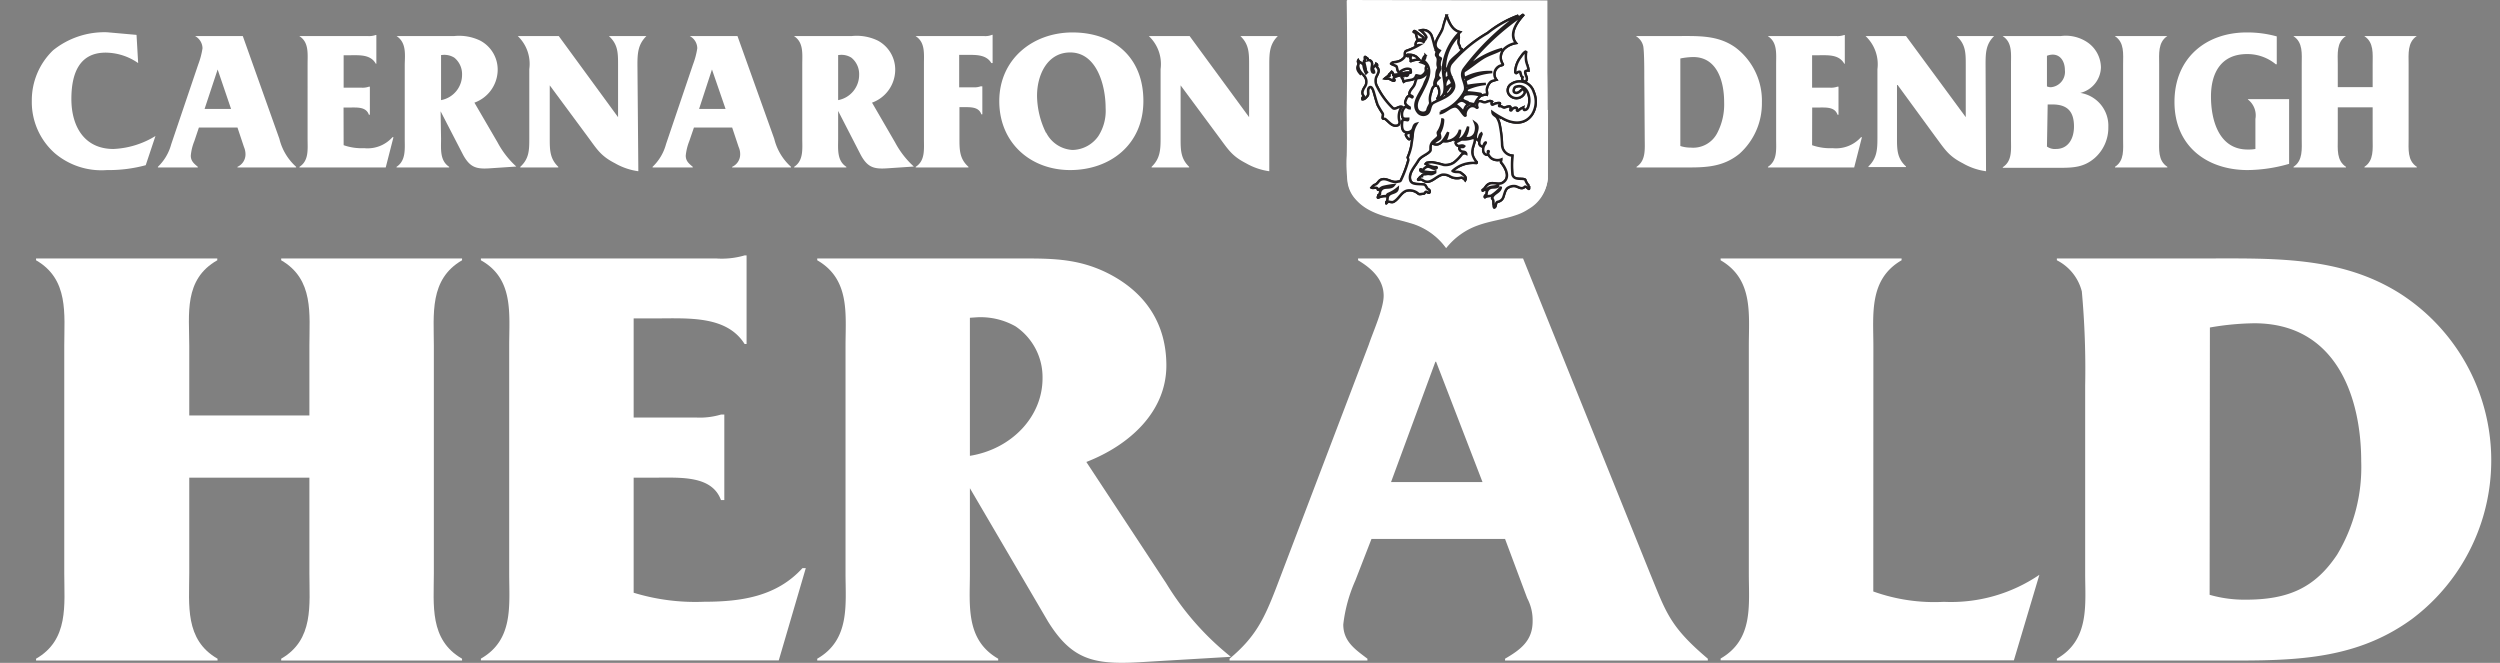 <?xml version="1.0" encoding="UTF-8"?> <svg xmlns="http://www.w3.org/2000/svg" viewBox="0 0 277.4 73.55"><rect x="0" y="0" width="277.4" height="73.55" fill="#808080" stroke="none"/><defs><style>.cls-1,.cls-2{fill:#fff;}.cls-2{stroke:#231f20;stroke-width:0.27px;}</style></defs><title>caernarfon-herald</title><g id="Layer_2" data-name="Layer 2"><g id="Layer_1-2" data-name="Layer 1"><line class="cls-1" y1="23.02" x2="277.4" y2="23.02"></line><path class="cls-1" d="M15.33,7a6.38,6.38,0,0,0-3.61-1.16c-3,0-3.8,2.45-3.8,5.14,0,3.06,1.45,5.55,4.67,5.55a9.65,9.65,0,0,0,4.66-1.44l-1.08,3.24a15.61,15.61,0,0,1-4.3.54A8,8,0,0,1,6.08,17a7.57,7.57,0,0,1-2.55-5.8A7.69,7.69,0,0,1,5.89,5.58a9.08,9.08,0,0,1,6-2l3.26.29Z"></path><path class="cls-1" d="M22.07,14.15l-.51,1.52a5.59,5.59,0,0,0-.39,1.6c0,.62.39.91.78,1.24v.07H17.52v-.07A5.39,5.39,0,0,0,19,16l3-8.86a8.66,8.66,0,0,0,.47-1.78A1.57,1.57,0,0,0,21.64,4V4h5.3L31,15.4a6.11,6.11,0,0,0,1.86,3.11v.07H26.35v-.07a1.51,1.51,0,0,0,.89-1.36,2.07,2.07,0,0,0-.17-.84l-.72-2.16Zm2.08-6.44h0L22.7,12.09h2.94Z"></path><path class="cls-1" d="M38.13,16.11a6,6,0,0,0,2.27.33,3.69,3.69,0,0,0,3.15-1.22h.11l-.86,3.36H33.23v-.07c1.06-.69.9-1.93.9-3.09V7.11c0-1.15.16-2.42-.9-3.09V4h7.56a2.19,2.19,0,0,0,.91-.12h.06V7.07H41.7c-.59-1.05-1.82-.94-2.88-.94h-.69v3.6h2a2.09,2.09,0,0,0,.8-.11h.11v3.11h-.11c-.3-.89-1.3-.8-2.1-.8h-.71Z"></path><path class="cls-1" d="M48.94,15.4c0,1.15-.15,2.42.9,3.11v.07H44v-.07c1.06-.69.91-2,.91-3.11V7.13C44.94,6,45.09,4.71,44,4V4h6.4a5.35,5.35,0,0,1,2.89.51,3.64,3.64,0,0,1,1.93,3.37,3.9,3.9,0,0,1-2.58,3.51l2.58,4.43a9.86,9.86,0,0,0,2.07,2.66l-3,.2c-1.45.09-2.14-.11-2.9-1.49l-2.5-4.84Zm0-9.29v5a2.85,2.85,0,0,0,2.33-2.82,2.34,2.34,0,0,0-.86-1.89,2.08,2.08,0,0,0-1.26-.31Z"></path><path class="cls-1" d="M70.83,19a7.11,7.11,0,0,1-2.6-.89c-1.6-.82-2-1.57-3.06-3L61,9.47H61v5.86c0,1.29,0,2.27.95,3.18v.07H57.73v-.07c1-.91,1-1.89,1-3.18V7.67A4.27,4.27,0,0,0,57.45,4V4H62V4L68.58,13V7.2c0-1.29,0-2.27-1-3.18V4h4.15V4c-.93.91-1,1.89-1,3.18Z"></path><path class="cls-1" d="M77,14.15l-.52,1.52a5.94,5.94,0,0,0-.39,1.6c0,.62.39.91.78,1.24v.07H72.41v-.07A5.39,5.39,0,0,0,73.9,16l3-8.86a8.66,8.66,0,0,0,.47-1.78A1.55,1.55,0,0,0,76.53,4V4h5.3L85.91,15.4a6.11,6.11,0,0,0,1.86,3.11v.07H81.24v-.07a1.51,1.51,0,0,0,.89-1.36,1.92,1.92,0,0,0-.17-.84l-.72-2.16ZM79,7.71h0l-1.43,4.38h2.94Z"></path><path class="cls-1" d="M93,15.4c0,1.15-.15,2.42.91,3.11v.07H88.12v-.07c1.06-.69.9-2,.9-3.11V7.13c0-1.15.16-2.42-.9-3.11V4h6.39a5.38,5.38,0,0,1,2.9.51,3.65,3.65,0,0,1,1.92,3.37,3.89,3.89,0,0,1-2.57,3.51l2.57,4.43a9.86,9.86,0,0,0,2.07,2.66l-3,.2c-1.44.09-2.14-.11-2.89-1.49L93,12.31Zm0-9.29v5a2.85,2.85,0,0,0,2.33-2.82,2.34,2.34,0,0,0-.86-1.89,2.05,2.05,0,0,0-1.25-.31Z"></path><path class="cls-1" d="M106.46,15.33c0,1.29,0,2.29,1,3.18v.07h-5.85v-.07c1.06-.69.91-1.93.91-3.11V7.11c0-1.15.15-2.42-.91-3.09V4h7.56a1.9,1.9,0,0,0,.91-.14h.06V7H110c-.59-1-1.82-.91-2.88-.91h-.69v3.6H108a2,2,0,0,0,.8-.11H109v3.11h-.11c-.28-.84-1.17-.8-2-.8l-.43,0Z"></path><path class="cls-1" d="M119,3.6c4.54,0,7.87,2.71,7.87,7.6s-3.74,7.67-8.12,7.67-7.87-3-7.87-7.65S114.59,3.6,119,3.6Zm-2.91,11.13A3.49,3.49,0,0,0,119,16.64a3.58,3.58,0,0,0,2.88-1.55,5.19,5.19,0,0,0,.8-3.11c0-2.54-1-6.16-3.93-6.16-2.55,0-3.68,2.51-3.68,4.8A9.53,9.53,0,0,0,116.06,14.73Z"></path><path class="cls-1" d="M140.84,19a7.13,7.13,0,0,1-2.59-.89c-1.6-.82-2-1.57-3.07-3L131,9.47H131v5.86c0,1.29,0,2.27.95,3.18v.07h-4.17v-.07c.95-.91,1-1.89,1-3.18V7.67A4.26,4.26,0,0,0,127.47,4V4H132V4L138.6,13V7.2c0-1.29,0-2.27-.95-3.18V4h4.14V4c-.92.91-.95,1.89-.95,3.18Z"></path><path class="cls-1" d="M182.45,8.58c0-.76,0-2.78-.11-3.43a1.74,1.74,0,0,0-.8-1.13V4h4.58c2.33,0,4.51-.12,6.46,1.28a7.38,7.38,0,0,1,2.92,6.09A7.48,7.48,0,0,1,193,17.07c-2,1.62-4.13,1.51-6.55,1.51h-4.86v-.07c1.06-.69.91-2,.91-3.11Zm4,7.62a3.66,3.66,0,0,0,1.17.18,3,3,0,0,0,2.94-1.65,6.84,6.84,0,0,0,.75-3.4c0-2.29-.77-5-3.43-5a7.73,7.73,0,0,0-1.43.16Z"></path><path class="cls-1" d="M201.07,16.11a6,6,0,0,0,2.27.33,3.72,3.72,0,0,0,3.16-1.22h.1l-.86,3.36h-9.57v-.07c1.06-.69.91-1.93.91-3.09V7.11c0-1.15.15-2.42-.91-3.09V4h7.56a2.19,2.19,0,0,0,.91-.12h.06V7.07h-.06c-.59-1.05-1.82-.94-2.88-.94h-.69v3.6h2a2.09,2.09,0,0,0,.8-.11H204v3.11h-.11c-.3-.89-1.3-.8-2.1-.8h-.71Z"></path><path class="cls-1" d="M220.37,19a7,7,0,0,1-2.59-.89c-1.6-.82-2-1.57-3.07-3l-4.15-5.68h-.07v5.86c0,1.29,0,2.27,1,3.18v.07h-4.17v-.07c.95-.91,1-1.89,1-3.18V7.67A4.29,4.29,0,0,0,207,4V4h4.49V4L218.12,13V7.2c0-1.29,0-2.27-1-3.18V4h4.15V4c-.93.91-.95,1.89-.95,3.18Z"></path><path class="cls-1" d="M228.67,4a4.29,4.29,0,0,1,3,.73,3.43,3.43,0,0,1,1.45,2.75,3,3,0,0,1-2.29,2.83,3.68,3.68,0,0,1,3.11,3.8,4.47,4.47,0,0,1-1.53,3.44c-1.17,1-2.32,1.07-3.85,1.07h-6.33v-.07c1.06-.69.91-1.93.91-3.11V7.11c0-1.15.15-2.42-.91-3.09V4Zm-1.54,5.59a1.26,1.26,0,0,0,.41.09,1.71,1.71,0,0,0,1.58-1.91c0-.86-.43-1.71-1.36-1.71a1.77,1.77,0,0,0-.63.13Zm0,6.67a1.5,1.5,0,0,0,1,.27c1.4,0,2-1.2,2-2.49,0-1.69-.75-2.45-2.4-2.45h-.52Z"></path><path class="cls-1" d="M239.58,15.42c0,1.16-.15,2.4.91,3.09v.07h-5.81v-.07c1.06-.69.9-1.93.9-3.09V7.13c0-1.15.16-2.42-.9-3.11V4h5.81V4c-1.06.69-.91,2-.91,3.11Z"></path><path class="cls-1" d="M254,18.18a17,17,0,0,1-4.6.69c-4.49,0-8.12-2.63-8.12-7.56s3.56-7.71,8-7.71a12.18,12.18,0,0,1,3.35.44V7.13h-.11A4.94,4.94,0,0,0,249.33,6c-2.81,0-4,2-4,4.71s.93,5.88,4.06,5.88a4.29,4.29,0,0,0,.87-.06V13.2a2.23,2.23,0,0,0-.83-2.16V11H254Z"></path><path class="cls-1" d="M259.4,15.4c0,1.15-.15,2.42.91,3.11v.07h-5.82v-.07c1.06-.69.91-2,.91-3.11V7.13c0-1.15.15-2.42-.91-3.11V4h5.82V4c-1.08.69-.91,2-.91,3.11V9.67h3.87V7.13c0-1.15.15-2.42-.91-3.11V4h5.81V4c-1.06.69-.91,2-.91,3.11V15.4c0,1.15-.15,2.42.91,3.11v.07h-5.81v-.07c1.06-.69.91-2,.91-3.11V11.91H259.4Z"></path><path class="cls-1" d="M21,63.6c0,3.52-.52,7.39,3.14,9.49v.2H4v-.2c3.66-2.1,3.13-6,3.13-9.49V38.38c0-3.53.53-7.39-3.13-9.5v-.2H24.11v.2C20.37,31,21,34.85,21,38.38V46.1H34.33V38.38c0-3.53.52-7.39-3.13-9.5v-.2H51.27v.2c-3.65,2.11-3.13,6-3.13,9.5V63.6c0,3.52-.52,7.39,3.13,9.49v.2H31.2v-.2c3.65-2.1,3.13-6,3.13-9.49V53H21Z"></path><path class="cls-1" d="M70.31,65.77a23.46,23.46,0,0,0,7.83,1c4.18,0,8.06-.61,10.9-3.73h.37l-3,10.24H53.36v-.2C57,71,56.5,67.19,56.5,63.66V38.31c0-3.53.52-7.39-3.14-9.43v-.2H79.49a9,9,0,0,0,3.13-.34h.22v9.83h-.22c-2-3.18-6.27-2.84-9.93-2.84H70.31v11h6.94A8.22,8.22,0,0,0,80,46h.37v9.49H80C79,52.75,75.53,53,72.77,53H70.31Z"></path><path class="cls-1" d="M107.62,63.6c0,3.52-.52,7.39,3.14,9.49v.2H90.68v-.2c3.66-2.1,3.14-6,3.14-9.49V38.38c0-3.53.52-7.39-3.14-9.5v-.2h22.09c3.66,0,6.65-.07,10,1.56,4.41,2.17,6.65,5.76,6.65,10.31,0,5.08-4,8.81-8.88,10.71l8.88,13.49a31,31,0,0,0,7.16,8.13l-10.3.61c-5,.27-7.39-.34-10-4.54l-8.66-14.78Zm0-28.34V50.58c4.63-.75,8.06-4.34,8.06-8.61a6.8,6.8,0,0,0-3-5.76,7.88,7.88,0,0,0-4.33-1Z"></path><path class="cls-1" d="M152.18,59.8l-1.79,4.61a16.6,16.6,0,0,0-1.34,4.88c0,1.9,1.34,2.78,2.68,3.8v.2h-15.3v-.2c2.84-2.37,3.81-4.34,5.15-7.8l10.3-27.05c.45-1.36,1.65-4,1.65-5.42,0-1.83-1.35-3.05-2.84-3.94v-.2H169L183.08,63.6c1.79,4.33,2.16,5.89,6.42,9.49v.2H167v-.2c1.72-1,3.06-2,3.06-4.14a5.2,5.2,0,0,0-.6-2.57L167,59.8Zm7.17-19.66h-.08l-4.92,13.35H164.5Z"></path><path class="cls-1" d="M207.86,65.63a20.07,20.07,0,0,0,7.84,1.15,17.41,17.41,0,0,0,10.59-3l-2.83,9.49H190.92v-.2c3.65-2.1,3.13-5.9,3.13-9.43V38.38c0-3.53.52-7.39-3.13-9.5v-.2H211v.2c-3.65,2.11-3.13,6-3.13,9.56Z"></path><path class="cls-1" d="M231.37,42.78A95.39,95.39,0,0,0,231,32.34a5.35,5.35,0,0,0-2.77-3.46v-.2h15.83c8.06,0,15.6-.34,22.31,3.93a22,22,0,0,1,1.27,36.07c-6.79,4.95-14.25,4.61-22.61,4.61h-16.8v-.2c3.66-2.1,3.14-6,3.14-9.49ZM245.18,66a13.93,13.93,0,0,0,4,.54c4.7,0,7.68-1.29,10.15-5A18.85,18.85,0,0,0,262,51.19c0-7-2.69-15.32-11.87-15.32a30.34,30.34,0,0,0-4.92.47Z"></path><path class="cls-1" d="M160.42,27.48a7.34,7.34,0,0,0-4-2.74c-2.15-.65-4.52-.86-6.07-2.7a3.51,3.51,0,0,1-.83-1.86,19,19,0,0,1-.09-2.91c.05-1.77,0-3.54,0-5.31q.09-5.93,0-11.86a.13.13,0,0,1,.1-.1L171.7.05s0,7.84,0,8c.05,1.94.06,10,0,12a4.2,4.2,0,0,1-2.08,3.14,5.66,5.66,0,0,1-1.4.68c-1.41.49-2.87.64-4.26,1.15a7.81,7.81,0,0,0-3.49,2.51"></path><path class="cls-1" d="M160.45,27.41a7.4,7.4,0,0,0-4-2.74c-2.15-.65-4.51-.86-6.07-2.7a3.51,3.51,0,0,1-.83-1.86,18.94,18.94,0,0,1-.08-2.91c0-1.66,0-3.31,0-5l22.29,0c0,3,0,6.43,0,7.66a4.22,4.22,0,0,1-2.09,3.14,5.66,5.66,0,0,1-1.4.68c-1.4.49-2.86.64-4.26,1.15a7.73,7.73,0,0,0-3.48,2.51"></path><path class="cls-2" d="M168.79,6.27A2.89,2.89,0,0,0,168.13,8s.07.16.14.1.28-.19.39-.13.05.46.3.6a.35.35,0,0,0,0,.33c0,.11.27.15.34.1.35-.3-.18-.75-.05-1.1,0,0,.21-.11.35-.08,0-.41-.25-.78-.28-1.19s0-.57,0-.86a.07.07,0,0,0-.1,0,1.84,1.84,0,0,0-.44.52"></path><path class="cls-2" d="M168.79,6.27A2.89,2.89,0,0,0,168.13,8s.07.16.14.1.28-.19.39-.13.05.46.3.6a.35.35,0,0,0,0,.33c0,.11.27.15.34.1.35-.3-.18-.75-.05-1.1,0,0,.21-.11.35-.08,0-.41-.25-.78-.28-1.19s0-.57,0-.86a.07.07,0,0,0-.1,0A1.84,1.84,0,0,0,168.79,6.27Z"></path><path class="cls-2" d="M166.73,13.13c1.09.63,2.47.75,3.27-.43a2.68,2.68,0,0,0,.18-2.5,1.63,1.63,0,0,0-2.45-.9.82.82,0,0,0-.38,1,1,1,0,0,0,1.73.17c.22-.26,0-.61-.15-.56s-.45.55-.85.37c-.2-.09-.13-.32-.06-.49s.21-.18.33-.21c1-.22,1.46,1,1.33,1.85-.05.3-.13.79-.53.78-.11,0-.07-.29-.22-.24a1.91,1.91,0,0,0-.47.31.09.09,0,0,1-.15-.05c0-.09.05-.23-.07-.26a.48.48,0,0,0-.52.26.09.09,0,0,1-.14,0c0-.14.06-.3,0-.38s-.4,0-.59.08-.32-.16-.56-.14.06-.25,0-.33-.5,0-.73.13-.25-.16-.15-.32c-.32-.19-.62.14-.89.08s-.39-.18-.57-.1-.26.42-.14.67c0,.05-.1.06-.14,0a.66.66,0,0,0-.68-.1,1,1,0,0,0-.51,1,.07.07,0,0,1-.1,0c-.4-.36-.65-1.1-1.18-1s-.93.59-1.47.73c0,0,0-.14,0-.15a4.79,4.79,0,0,0,2.64-2.27c.19-.49-.1-1-.23-1.53a1.15,1.15,0,0,1,.14-.93,27.28,27.28,0,0,1,6.06-5.94,12,12,0,0,0-3.41,1.93A15.32,15.32,0,0,0,161,7.07a1.23,1.23,0,0,0-.11,1.11c.16.54.62,1.11.42,1.63-.35.89-1.41,1.15-2.23,1.59-.47.25-.31.91-.7,1.21a.77.77,0,0,1-1.06-.17c-.8-1,.4-2.15.75-3.17.14-.4.51-.83.31-1.3a1.19,1.19,0,0,1-1.08.7c-.14,0-.23.38-.3.61-.11.43-.61.69-.61,1.15,0,.11.18.17.3.24s0,.13,0,.14-.28-.21-.43-.13-.26.39-.33.62.24.45.49.62c0,0,0,.1,0,.1-.2,0-.39-.24-.47-.17a1.1,1.1,0,0,0-.35,1.09c.06.29.41.24.66.23,0,.06,0,.14-.06.17s-.56-.18-.6.12-.11,1,.29,1.17a.72.72,0,0,0,.71-.11c.29-.18.16-.67.56-.78a2.67,2.67,0,0,0-.4,1.2c0,.36-.1.72-.13,1.08a6.26,6.26,0,0,1-.43,1.44c0,.07.1.21.07.33a13.14,13.14,0,0,1-.83,2.22c-.07.15-.26.12-.39.16-.65.15-1.17-.47-1.79-.24-.33.12-.36.49-.73.57a1.7,1.7,0,0,0-.34.32c.18.11.65-.13.69.18,0,.08.11.08.15.05a.92.92,0,0,1,.46-.31,9.69,9.69,0,0,1,1.18-.2c-.27.34-.71.23-1.07.31a.61.61,0,0,0-.47.66c0,.07-.19.08-.19.17s-.13.29,0,.25a1.75,1.75,0,0,1,.86-.17c.06,0,.12-.2.23-.24a3.8,3.8,0,0,0,1.06-.64c-.05.61-.79.42-1.05.86-.13.23,0,.48-.22.69,0,0,0,.16,0,.14s.14-.16.23-.19.42.12.6,0c.57-.32.79-1,1.42-1.22a1.46,1.46,0,0,1,1.32.34c.13.09.35,0,.54,0s.21-.3.38-.21.28.18.33,0-.12-.26-.25-.36-.16-.42-.41-.46c-.56-.08-1.36.06-1.5-.49-.21-.78.47-1.44.88-2.14.32-.54,1-.66,1.33-1.09.07-.09,0-.42.07-.64.12-.43.53-.61.8-.94.11-.13-.09-.39,0-.52a2.8,2.8,0,0,0,.48-1.4s.09,0,.09.06a3,3,0,0,1-.38,1.4c-.07.15.16.52,0,.67s-.54.31-.75.56c.87.41,1.33-.66,1.69-1.27a3.09,3.09,0,0,1-.34,1A1.64,1.64,0,0,0,162,14.4a1.48,1.48,0,0,1-.44,1.14c.77.05,1.14-.87,1.34-1.49a2,2,0,0,1-.39,1.2.88.88,0,0,0,1.17-.47,1.52,1.52,0,0,0,0-1.13c.58.43,0,1.09.09,1.64,0,.12.16.2.26.29.12-.26.1-.59.34-.78,0,0,.06.1,0,.15-.16.46-.48,1.19.14,1.31.1,0,.14-.32.28-.43s.06.1,0,.14c-.32.42-.31,1.12.2,1.21.26.05,0-.42.15-.42s-.06.23,0,.35a1.3,1.3,0,0,0,.35.45,1.19,1.19,0,0,0,1.11.12c0,.14-.12.28,0,.39.53.65,1,1.68.14,2.2-.44.27-1-.06-1.44.1s-.46.52-.78.7c0,0,0,.1,0,.09s.28-.19.4-.05c.29-.5.84-.34,1.3-.51,0,0,.08.07,0,.09-.26.17-.57.07-.83.16a.67.67,0,0,0-.43.66c0,.07-.14.14-.19.23s0,.17,0,.15c.25-.2.51-.09.72-.2a5,5,0,0,0,1-.86c.08-.07,0,.08,0,.09-.16.41-.65.51-.86.88,0,.06-.11.16-.07.21.24.26.1.5.19.8,0,.07,0,.24.07.21.23-.12.08-.56.36-.63a.81.81,0,0,0,.59-.44c.18-.43.22-1,.64-1.17a1.15,1.15,0,0,1,.77-.12c.36.11.68.39,1,.06.08-.06.25.07.38.19s.09,0,.1-.05,0-.17,0-.22a1.74,1.74,0,0,1-.4-.63c0-.11-.19-.14-.27-.15-.45-.05-1,.07-1.18-.48a11.44,11.44,0,0,1,0-2.11,1.24,1.24,0,0,1-1.15-1.19,12.8,12.8,0,0,0-.29-2.39,2.31,2.31,0,0,0-.27-.63c-.15-.23-.49-.29-.51-.62a8.71,8.71,0,0,0,1,.69"></path><path class="cls-2" d="M166.73,13.13c1.09.63,2.47.75,3.27-.43a2.68,2.68,0,0,0,.18-2.5,1.63,1.63,0,0,0-2.45-.9.82.82,0,0,0-.38,1,1,1,0,0,0,1.73.17c.22-.26,0-.61-.15-.56s-.45.55-.85.37c-.2-.09-.13-.32-.06-.49s.21-.18.33-.21c1-.22,1.46,1,1.33,1.85-.05.3-.13.79-.53.78-.11,0-.07-.29-.22-.24a1.91,1.91,0,0,0-.47.31.09.09,0,0,1-.15-.05c0-.09.05-.23-.07-.26a.48.48,0,0,0-.52.26.09.09,0,0,1-.14,0c0-.14.06-.3,0-.38s-.4,0-.59.08-.32-.16-.56-.14.06-.25,0-.33-.5,0-.73.13-.25-.16-.15-.32c-.32-.19-.62.14-.89.08s-.39-.18-.57-.1-.26.42-.14.67c0,.05-.1.06-.14,0a.66.66,0,0,0-.68-.1,1,1,0,0,0-.51,1,.07.07,0,0,1-.1,0c-.4-.36-.65-1.1-1.18-1s-.93.59-1.47.73c0,0,0-.14,0-.15a4.79,4.79,0,0,0,2.64-2.27c.19-.49-.1-1-.23-1.53a1.15,1.15,0,0,1,.14-.93,27.28,27.28,0,0,1,6.06-5.94,12,12,0,0,0-3.41,1.93A15.32,15.32,0,0,0,161,7.07a1.23,1.23,0,0,0-.11,1.11c.16.54.62,1.11.42,1.63-.35.89-1.41,1.15-2.23,1.59-.47.25-.31.91-.7,1.21a.77.77,0,0,1-1.06-.17c-.8-1,.4-2.15.75-3.17.14-.4.51-.83.31-1.3a1.19,1.19,0,0,1-1.08.7c-.14,0-.23.38-.3.61-.11.43-.61.69-.61,1.15,0,.11.18.17.3.24s0,.13,0,.14-.28-.21-.43-.13-.26.39-.33.62.24.45.49.62c0,0,0,.1,0,.1-.2,0-.4-.24-.47-.17a1.1,1.1,0,0,0-.35,1.09c.06.29.41.24.66.23,0,.06,0,.14-.06.17s-.56-.18-.6.12-.11,1,.29,1.17a.72.72,0,0,0,.71-.11c.29-.18.16-.67.56-.78a2.67,2.67,0,0,0-.4,1.2c0,.36-.1.72-.13,1.08a6.26,6.26,0,0,1-.43,1.44c0,.07.1.21.07.33a13.14,13.14,0,0,1-.83,2.22c-.07.15-.26.12-.39.16-.65.15-1.17-.47-1.79-.24-.33.12-.36.49-.73.57a1.7,1.7,0,0,0-.34.32c.18.11.65-.13.69.18,0,.08.11.08.15.05a.92.92,0,0,1,.46-.31,9.87,9.87,0,0,1,1.17-.2c-.26.34-.7.23-1.06.31a.61.61,0,0,0-.47.66c0,.07-.19.09-.19.17s-.13.29,0,.25a1.75,1.75,0,0,1,.86-.17c.06,0,.12-.2.23-.24a3.8,3.8,0,0,0,1.06-.64c-.05.61-.79.42-1.05.86-.13.23,0,.48-.22.69,0,0,0,.16,0,.14s.14-.16.23-.19.42.12.6,0c.57-.32.79-1,1.42-1.22a1.46,1.46,0,0,1,1.32.34c.13.09.35,0,.54,0s.2-.3.38-.21.28.18.33,0-.12-.26-.25-.36-.16-.42-.41-.46c-.56-.08-1.36.06-1.5-.49-.21-.78.47-1.44.88-2.14.32-.54,1-.66,1.33-1.09.07-.09,0-.42.07-.64.12-.43.53-.61.8-.94.11-.13-.09-.39,0-.52a2.8,2.8,0,0,0,.48-1.4s.09,0,.09.06a3,3,0,0,1-.38,1.4c-.07.15.16.52,0,.67s-.54.31-.75.56c.87.41,1.33-.66,1.69-1.27a3.35,3.35,0,0,1-.34,1A1.64,1.64,0,0,0,162,14.4a1.48,1.48,0,0,1-.44,1.14c.77.05,1.13-.87,1.34-1.49a2,2,0,0,1-.39,1.2.88.88,0,0,0,1.17-.47,1.52,1.52,0,0,0,0-1.13c.58.43,0,1.09.09,1.64,0,.12.16.2.26.29.12-.26.1-.59.34-.78,0,0,.06.1,0,.15-.16.46-.48,1.19.14,1.31.1,0,.14-.32.28-.43s.06.1,0,.14c-.32.42-.31,1.12.2,1.21.26.05,0-.42.15-.42s-.07.23,0,.35a1.3,1.3,0,0,0,.35.45,1.19,1.19,0,0,0,1.11.12c0,.14-.12.28,0,.39.53.65,1,1.68.14,2.2-.44.27-1-.06-1.44.1s-.46.52-.78.7c0,0,0,.1,0,.09s.28-.19.4-.05c.29-.5.84-.34,1.3-.51,0,0,.08.07,0,.09-.26.17-.57.07-.83.16a.67.67,0,0,0-.43.66c0,.07-.14.14-.19.23s0,.17,0,.15c.26-.2.52-.09.73-.2a5,5,0,0,0,1-.86c.08-.07,0,.08,0,.09-.16.41-.65.51-.86.88,0,.06-.11.16-.07.21.24.26.1.5.19.8,0,.07,0,.24.07.21.23-.12.07-.56.36-.63a.81.81,0,0,0,.59-.44c.18-.43.22-1,.64-1.17a1.15,1.15,0,0,1,.77-.12c.36.11.68.39,1,.06.08-.06.25.07.38.19s.09,0,.1-.05,0-.17,0-.22a1.74,1.74,0,0,1-.4-.63c0-.11-.19-.14-.27-.15-.45-.05-1,.07-1.18-.48a11.44,11.44,0,0,1,0-2.11,1.24,1.24,0,0,1-1.15-1.19,12.8,12.8,0,0,0-.29-2.39,2.66,2.66,0,0,0-.27-.63c-.15-.23-.49-.29-.51-.62A8.71,8.71,0,0,0,166.73,13.13Z"></path><path class="cls-2" d="M163.41,17.19c-.16-.6.18-1.11.25-1.67,0-.06-.11-.27-.17-.24a3,3,0,0,1-1.25.2c-.16,0-.4.2-.61.26s-.06.32.11.42.5-.13.73.06c0,0-.07.09-.12.1s-.47-.06-.42.18a.46.46,0,0,0,.15.23c.18.17.52,0,.62.34a.44.44,0,0,0-.5.08,4.48,4.48,0,0,1-.86.88,1.68,1.68,0,0,1-1.16.27,8.72,8.72,0,0,0-1.31-.3,3.16,3.16,0,0,0-.56.07s-.08.07-.11.11a2.5,2.5,0,0,0,1,.36s.1,0,.16,0,.09.07.05.1c-.38.29-.68-.23-1.06-.13a.84.84,0,0,0-.43.35c-.07.09-.33-.19-.32,0s.27.19.35.18c.44,0,.88.17,1.3,0,0,0,0,.09,0,.1-.59.37-.51.06-1.05.2-.12,0-.42,0-.41.22-.21,0-.27.18-.39.29s0,.11.05.1c.25-.13.42.06.59.14.73.33,1.27-.53,2-.71a1.37,1.37,0,0,1,.78.15,1.59,1.59,0,0,0,1.33.17c.09,0,.32.13.43.29.22-.37-.26-.63-.48-.81s-.64,0-.93-.21a3.38,3.38,0,0,1,2.64-.88c.08,0,.07-.11,0-.15a2.48,2.48,0,0,1-.46-.74"></path><path class="cls-2" d="M163.41,17.19c-.16-.6.18-1.11.25-1.67,0-.06-.11-.27-.17-.24a3,3,0,0,1-1.25.2c-.16,0-.4.2-.61.26s-.06.32.11.42.5-.13.73.06c0,0-.07.09-.12.1s-.47-.06-.42.18a.46.46,0,0,0,.15.23c.18.17.52,0,.62.34a.44.44,0,0,0-.5.08,4.78,4.78,0,0,1-.86.88,1.68,1.68,0,0,1-1.16.27,8.72,8.72,0,0,0-1.31-.3,3.16,3.16,0,0,0-.56.07s-.08.07-.11.11a2.5,2.5,0,0,0,1,.36s.1,0,.16,0,.09.07.05.1c-.38.29-.68-.23-1.06-.13a.84.84,0,0,0-.43.35c-.07.09-.33-.19-.32,0s.27.19.35.18c.44,0,.88.17,1.3,0,0,0,0,.09,0,.1-.59.37-.51.06-1.05.2-.12,0-.42,0-.41.22-.21,0-.27.18-.39.29s0,.11.05.1c.25-.13.42.06.59.14.73.33,1.27-.53,2-.71a1.37,1.37,0,0,1,.78.15,1.59,1.59,0,0,0,1.33.17c.09,0,.31.13.43.29.22-.37-.26-.63-.48-.81s-.64,0-.93-.21a3.38,3.38,0,0,1,2.64-.88c.08,0,.07-.11,0-.15A2.48,2.48,0,0,1,163.41,17.19Z"></path><path class="cls-2" d="M166.28,7.38c.17-.14.57-.13.47-.27a1.35,1.35,0,0,1,.34-1.85,2.55,2.55,0,0,1,1.12-.48c-.81-1,.08-2.28.81-3.09,0,0-.05-.08-.09,0a27.59,27.59,0,0,0-6.16,5.74s0,.07.1,0a10,10,0,0,1,3.82-2c-.62.38-1.32.54-2,.92-.8.48-1.36,1-2.21,1.54-.19.12-.08.8.13.72A5.82,5.82,0,0,1,165.58,8a6.83,6.83,0,0,0-2.85.85c-.23.14,0,.46,0,.7a14.31,14.31,0,0,1,2.14-.24,6.41,6.41,0,0,0-2.12.57s0,.23-.07.36a11.92,11.92,0,0,1,1.58.17c.08,0,.08.11,0,.16.25.06.48-.14.73-.06.06-.23-.06-.46,0-.68a1.41,1.41,0,0,1,.39-.73,2.2,2.2,0,0,1,.66-.25,1,1,0,0,1,.25-1.46"></path><path class="cls-2" d="M166.28,7.38c.17-.14.57-.13.47-.27a1.35,1.35,0,0,1,.34-1.85,2.5,2.5,0,0,1,1.12-.48c-.81-1,.08-2.28.81-3.09,0,0-.05-.08-.1,0a27.76,27.76,0,0,0-6.15,5.74s0,.07.1,0a10,10,0,0,1,3.82-2c-.62.38-1.32.54-2,.92-.8.48-1.36,1-2.21,1.54-.19.12-.08.8.13.72A5.8,5.8,0,0,1,165.58,8a6.83,6.83,0,0,0-2.85.85c-.23.14,0,.46,0,.7a14.31,14.31,0,0,1,2.14-.24,6.41,6.41,0,0,0-2.12.57s0,.23-.07.36a11.92,11.92,0,0,1,1.58.17c.08,0,.08.11,0,.16.25.06.48-.14.73-.06.06-.23-.06-.46,0-.68a1.41,1.41,0,0,1,.39-.73c.18-.16.44-.16.66-.25A1,1,0,0,1,166.28,7.38Z"></path><path class="cls-2" d="M160.07,3.18c-.26.8-1.41,1.88-.31,2.44-.14.22-.35.4-.16.69.08.11.36.1.26.27a1.34,1.34,0,0,0-.06.94c.07.33-.53.75-.08,1.13-.23.22-.6.48-.32.85,0,0,.08,0,.09,0a1.28,1.28,0,0,1,0,1.43s0,.07.09,0a1,1,0,0,0,.65-.63c.25-1-.24-2-.09-3.07A6.31,6.31,0,0,1,162,3.56c-.86-.2-1.22-1.05-1.48-1.82a11.8,11.8,0,0,0-.4,1.44"></path><path class="cls-2" d="M160.07,3.18c-.26.8-1.41,1.88-.31,2.44-.14.22-.35.4-.16.69.08.11.36.1.26.27a1.34,1.34,0,0,0-.06.94c.07.33-.53.75-.08,1.13-.23.22-.6.48-.32.85,0,0,.08,0,.09,0a1.28,1.28,0,0,1,0,1.43s0,.07.09,0a1,1,0,0,0,.65-.63c.25-1-.25-2-.09-3.07A6.31,6.31,0,0,1,162,3.56c-.86-.2-1.22-1.05-1.48-1.82A11.8,11.8,0,0,0,160.07,3.18Z"></path><path class="cls-2" d="M162,5.27c0-.14-.1-.27-.15-.4-.11-.3.09-.6,0-.91a5.06,5.06,0,0,0-1.52,3.66c0,.14.18-.07.3,0a3.38,3.38,0,0,1,.29-.79c.39-.51.93-.79,1.3-1.3.07-.11-.21-.1-.26-.26"></path><path class="cls-2" d="M162,5.27c0-.14-.1-.27-.15-.4-.11-.3.09-.6,0-.91a5.06,5.06,0,0,0-1.52,3.66c0,.14.18-.07.3,0a3.38,3.38,0,0,1,.29-.79c.39-.51.93-.79,1.3-1.3C162.28,5.42,162,5.43,162,5.27Z"></path><path class="cls-2" d="M160.28,8.24c0,.19,0,.38.12.52.07-.18.39-.17.36-.34s0-.53-.12-.65-.37.26-.36.47"></path><path class="cls-2" d="M160.28,8.25c0,.18,0,.37.12.51.07-.18.39-.17.35-.34s0-.53-.11-.65S160.27,8,160.28,8.25Z"></path><path class="cls-2" d="M160.91,9.44s0,0,.06-.06,0,.15,0,.16c-.28.12-.3.47-.55.59.07.13-.12.36,0,.35.35,0,.62-.41.74-.72a1.34,1.34,0,0,0-.36-1.18,1,1,0,0,0-.38,1.15s.06.08.1,0a1.19,1.19,0,0,1,.4-.34"></path><path class="cls-2" d="M160.91,9.44s0,0,.06-.06,0,.15,0,.16c-.28.12-.3.47-.55.59.07.13-.12.36,0,.35.35,0,.62-.41.74-.72s-.11-.82-.36-1.18a1,1,0,0,0-.38,1.15s.06.08.1,0A1.19,1.19,0,0,1,160.91,9.44Z"></path><path class="cls-2" d="M159.14,5a9.92,9.92,0,0,0-.28-1,1,1,0,0,0-1.22-.63c.4.29.84.87.54.84,0,0,0,.1,0,.13-.21.21-.26.45-.19.28-.28-.08-.61-.19-.82,0a.66.66,0,0,0-.09.37c0,.17.25,0,.41,0a8.2,8.2,0,0,1-1.45.66c-.27.13-.07.49-.2.7a1.36,1.36,0,0,1-.81.5c-.21.07-.52,0-.66.22.13.11.48.19.58.28s.09.83.42.59c.74-.54,1.15-.23,1.15-.23s.08.39,0,.37c-.7-.11-1.27.26-1.93.23a.41.41,0,0,0-.17-.34l-.24.27c-.09.1.08.13,0,.19s0-.09-.06-.12c-.06.14-.34.3-.45.4a.74.74,0,0,0,.29,0c.25,0,.47.23.68.25s0-.26-.06-.36a3.33,3.33,0,0,1,.74-.23,1.77,1.77,0,0,1,.94-.12c-.15.43-.46-.12-.52.21,0,0-.41,0-.06.32a.53.53,0,0,0,.08.29c.46-.32,1.16,0,1.37-.69,0-.11.42.15.65,0s.47-.39.42-.67.13-.3.07-.46-.37-.27-.6-.34c.24-.2.21-.59.5-.75a.83.83,0,0,1-.22.57c1.25.88.34,2.42-.18,3.47-.29.59-.74,1.21-.52,1.9a.62.62,0,0,0,.45.38.51.51,0,0,0,.71-.33c.06-.31.33-.59.28-.78a2,2,0,0,1,.09-1.07c.07-.23.14-.67.42-.78-.15-.31.09-.7.15-.93s0-.77.29-1.07c-.09,0-.07-.13-.09-.17-.13-.43.16-.78-.17-1.16-.12-.14.09-.4,0-.52a4.06,4.06,0,0,1-.29-.71"></path><path class="cls-2" d="M159.14,5a9.92,9.92,0,0,0-.28-1,1,1,0,0,0-1.22-.63c.4.29.84.87.54.84,0,0,0,.1,0,.14-.21.2-.26.44-.19.27-.28-.08-.61-.19-.82,0a.66.66,0,0,0-.09.37c0,.17.25,0,.41,0a8.2,8.2,0,0,1-1.45.66c-.27.13-.07.49-.2.7a1.36,1.36,0,0,1-.81.5c-.21.07-.52,0-.66.22.13.11.48.19.58.28s.09.83.42.59c.74-.54,1.15-.23,1.15-.23s.08.39,0,.37c-.7-.11-1.27.26-1.93.23a.41.41,0,0,0-.17-.34l-.24.27c-.09.1.08.13,0,.19s0-.09-.06-.12c-.07.14-.34.3-.45.4a.74.74,0,0,0,.29,0c.25,0,.47.23.68.25s0-.26-.06-.36a3.33,3.33,0,0,1,.74-.23,1.77,1.77,0,0,1,.94-.12c-.16.43-.46-.12-.52.21,0,0-.41,0-.06.32a.53.53,0,0,0,.08.29c.46-.32,1.16,0,1.37-.69,0-.11.42.15.65,0s.47-.39.42-.67.13-.3.07-.46-.37-.27-.61-.34c.25-.2.22-.59.51-.75a.83.83,0,0,1-.22.57c1.25.88.34,2.42-.18,3.47-.29.59-.74,1.21-.52,1.9a.62.62,0,0,0,.45.38c.3.09.63,0,.7-.33s.34-.59.29-.78a2,2,0,0,1,.09-1.07c.07-.23.14-.67.42-.78-.15-.31.09-.7.15-.93s0-.77.29-1.07c-.09,0-.07-.13-.09-.17-.13-.43.16-.78-.17-1.16-.12-.14.09-.4,0-.52A4.06,4.06,0,0,1,159.14,5Z"></path><path class="cls-2" d="M158,4.12c-.19.09-1-.82-1.1-.66s0,.09.05.1c.25.06.2.7.4.88.08-.13.57,0,.57-.06,0-.24.08-.26.08-.26"></path><path class="cls-2" d="M158,4.12c-.19.09-1-.82-1.1-.66s0,.09.05.1c.25.06.2.7.4.88.08-.13.57,0,.57-.06C157.89,4.14,158,4.12,158,4.12Z"></path><path class="cls-2" d="M151.29,8.33a1,1,0,0,1,.19,1.25c-.21.31-.46.72-.16,1.07.07.07-.11.12-.14.21s0,.16,0,.16c.27,0,.44-.25.58-.42s-.09-.7.18-.9.43.3.5.53c.14.48.26.95.42,1.4a9.3,9.3,0,0,0,.56.94c.08.14,0,.33,0,.5s.22.07.3.14c.44.33.77.89,1.37.69.18-.06.22-.31.19-.44a1.89,1.89,0,0,1,.26-1.6c-.37-.1-.72.37-1,.13a8.48,8.48,0,0,1-1.72-2.35,1.29,1.29,0,0,1-.11-1.11c.16-.33.44-.72.09-1.06-.07-.07.05-.18,0-.27s-.06-.08-.1-.11c-.07.21-.19.24-.31.41s.08.31.08.5a.06.06,0,0,1-.1.05c-.1,0-.13-.14-.16-.23-.09-.29.11-.61,0-.9a.36.36,0,0,0-.43-.23c.06-.19-.12-.23-.23-.33s-.11,0-.1,0,0,.27,0,.41c-.06,0-.11,0-.1.05.07.31.15.55.19.85a.54.54,0,0,0,.14.35l-.11.11a2.57,2.57,0,0,1-.28-.89c-.07-.26-.43-.26-.58-.53-.11.19.13.36,0,.5-.27.44.07.8.33,1.08"></path><path class="cls-2" d="M151.29,8.33a1,1,0,0,1,.19,1.25c-.21.31-.46.72-.16,1.07.07.07-.11.12-.14.21s0,.16,0,.16c.27,0,.44-.25.58-.42s-.09-.7.18-.9.43.3.5.53c.14.48.26.95.42,1.4a9.3,9.3,0,0,0,.56.94c.08.14,0,.33,0,.5s.22.07.3.14c.44.33.77.89,1.37.69.18-.06.22-.31.19-.44a1.89,1.89,0,0,1,.26-1.6c-.37-.1-.72.37-1,.13a8.48,8.48,0,0,1-1.72-2.35,1.29,1.29,0,0,1-.11-1.11c.16-.33.44-.72.09-1.06-.07-.07,0-.18,0-.27s-.06-.08-.1-.11c-.07.21-.19.24-.31.41s.08.31.08.5a.06.06,0,0,1-.1.05c-.1,0-.13-.14-.16-.23-.09-.29.11-.61,0-.9a.36.36,0,0,0-.43-.23c.06-.19-.12-.23-.23-.33s-.11,0-.1,0,0,.27,0,.41c-.06,0-.11,0-.1.05.07.31.15.55.19.85a.54.54,0,0,0,.14.35l-.11.11a2.57,2.57,0,0,1-.28-.89c-.08-.26-.43-.26-.58-.53-.11.19.13.36,0,.5C150.69,7.69,151,8.05,151.29,8.33Z"></path><path class="cls-2" d="M156.21,15.34c.06.07.13.16.22.1.25-.16,0-.47.17-.67-.2-.11-.39,0-.55.08s.06.36.16.49"></path><path class="cls-2" d="M156.21,15.34c.06.07.13.16.22.1.25-.16,0-.47.17-.67-.2-.11-.39,0-.55.08S156.11,15.21,156.21,15.34Z"></path><path class="cls-2" d="M162.78,11.3c.09,0,.16.14.23.16.24,0,.59.19.67,0a2.14,2.14,0,0,1,.62-.83,2.88,2.88,0,0,0-1.69-.13.52.52,0,0,0-.35.47c0,.17.32.25.52.34"></path><path class="cls-2" d="M162.78,11.3c.09,0,.16.14.23.16.24,0,.59.19.67,0a2.14,2.14,0,0,1,.62-.83,2.88,2.88,0,0,0-1.69-.13.52.52,0,0,0-.35.47C162.29,11.13,162.58,11.21,162.78,11.3Z"></path><path class="cls-2" d="M162.11,12.11a2.2,2.2,0,0,1,.28.34c.11-.31.17-.67.5-.85-.22-.24-.54-.49-.83-.41a1.25,1.25,0,0,0-.58.41,3.43,3.43,0,0,1,.63.51"></path><path class="cls-2" d="M162.11,12.11a2.2,2.2,0,0,1,.28.34c.11-.31.17-.67.5-.85-.22-.24-.54-.49-.83-.41a1.25,1.25,0,0,0-.58.41A3.43,3.43,0,0,1,162.11,12.11Z"></path><path class="cls-2" d="M157.18,6.32c.09.1.19.18.28.29a2.34,2.34,0,0,0-.91.18c-.09,0,.12-.14,0-.23s0-.2,0-.29-.38,0-.43-.07,0-.09,0-.09a1.37,1.37,0,0,1,1.06.21"></path><path class="cls-2" d="M157.18,6.32c.09.1.19.18.28.29a2.34,2.34,0,0,0-.91.18c-.09,0,.12-.14,0-.23s0-.2,0-.29-.38,0-.43-.07,0-.09,0-.09A1.37,1.37,0,0,1,157.18,6.32Z"></path></g></g></svg> 
